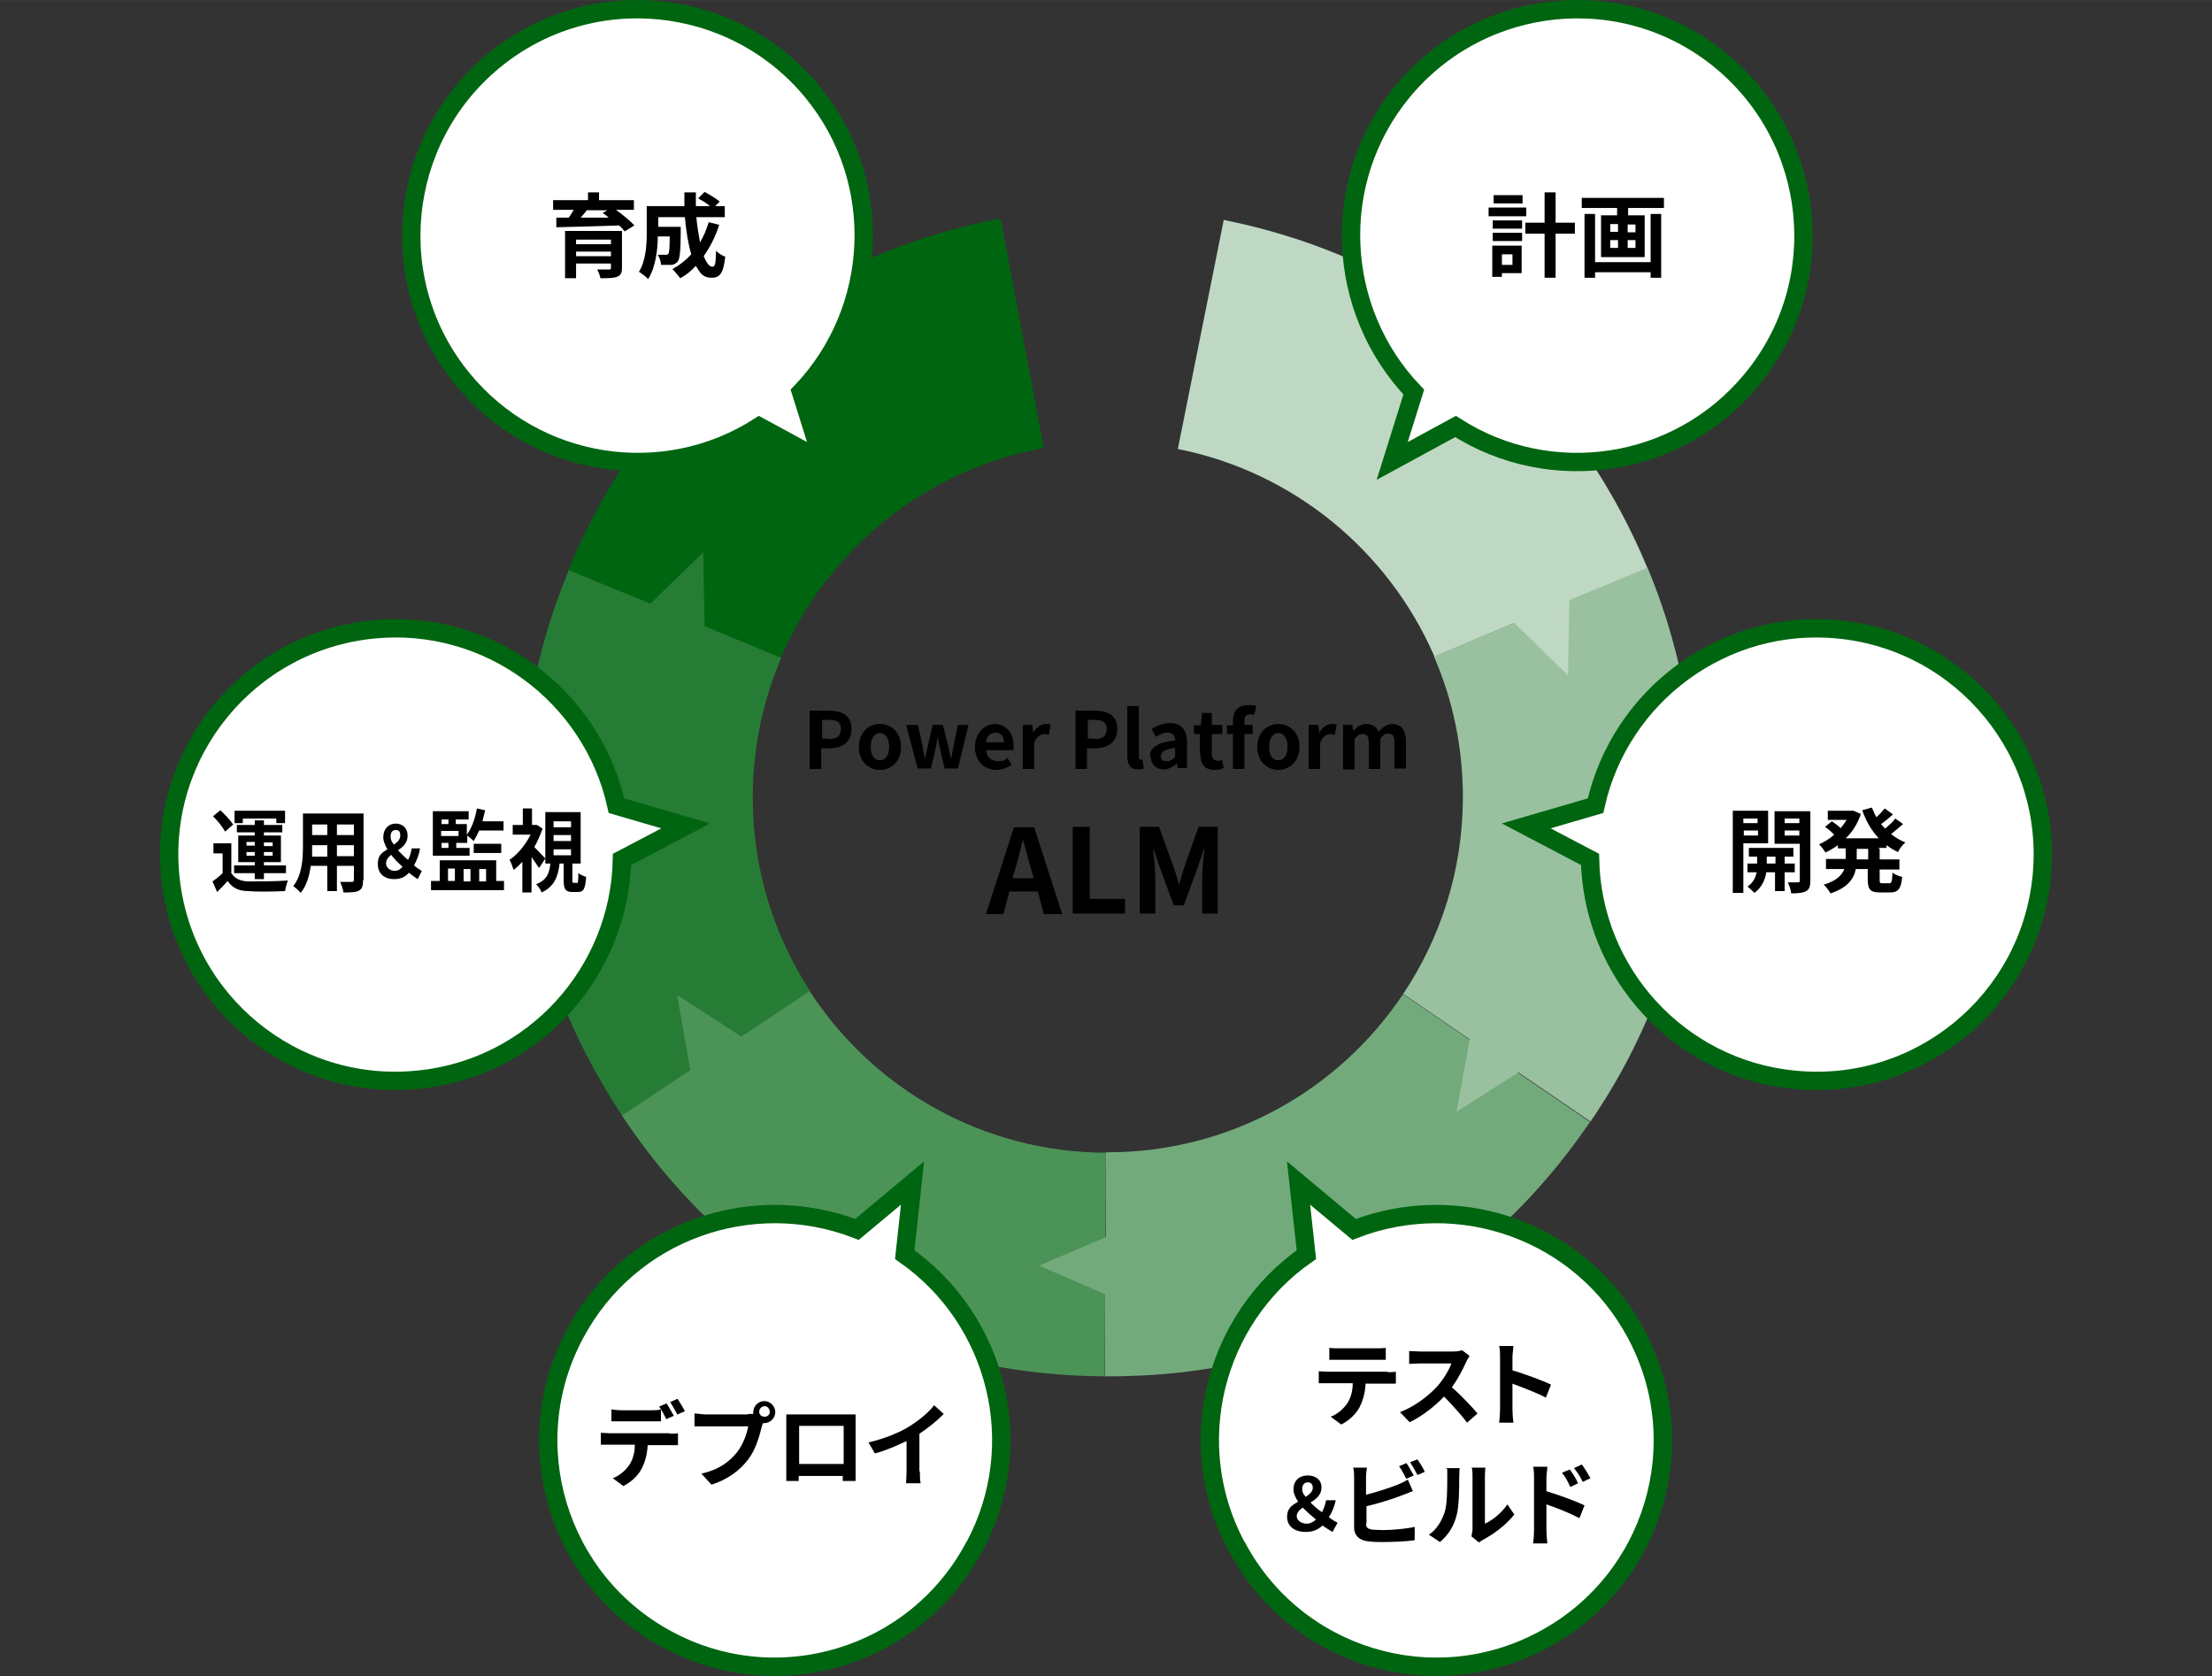 <?xml version="1.0" encoding="UTF-8"?>
<svg id="_レイヤー_1" data-name="レイヤー_1" xmlns="http://www.w3.org/2000/svg" width="170mm" height="128.8mm" version="1.1" viewBox="0 0 481.9 365.1">
  <rect x="0" y="0" width="481.9" height="365.1" fill="#333333" stroke="none"/>
  <!-- Generator: Adobe Illustrator 29.6.1, SVG Export Plug-In . SVG Version: 2.1.1 Build 9)  -->
  <defs>
    <style>
      .st0 {
        fill: #4c9357;
      }

      .st1 {
        fill: #73aa7c;
      }

      .st2 {
        fill: #99c19f;
      }

      .st3 {
        fill: #267c34;
      }

      .st4 {
        fill: #bfd8c3;
      }

      .st5 {
        fill: #fff;
        stroke: #006510;
        stroke-miterlimit: 10;
        stroke-width: 4px;
      }

      .st6 {
        fill: #006510;
      }
    </style>
  </defs>
  <g>
    <path d="M176.5,154.8h4.1c2.8,0,4.9,1,4.9,4s-2.2,4.2-4.9,4.2h-1.7v4.5h-2.5v-12.6ZM180.6,161c1.7,0,2.6-.7,2.6-2.2s-.9-2-2.7-2h-1.4v4.1h1.5Z"/>
    <path d="M187.1,162.7c0-3.2,2.2-5,4.6-5s4.6,1.8,4.6,5-2.2,5-4.6,5-4.6-1.8-4.6-5ZM193.7,162.7c0-1.8-.7-3-2-3s-2,1.2-2,3,.7,2.9,2,2.9,2-1.2,2-2.9Z"/>
    <path d="M197.5,157.9h2.5l1,4.7c.2.9.3,1.8.5,2.8h0c.2-.9.4-1.9.6-2.8l1.1-4.7h2.2l1.2,4.7c.2.9.4,1.8.6,2.8h0c.2-.9.3-1.9.5-2.8l1-4.7h2.3l-2.3,9.5h-2.9l-1-4.2c-.2-.9-.4-1.8-.5-2.8h0c-.2,1-.3,1.9-.5,2.8l-1,4.2h-2.9l-2.5-9.5Z"/>
    <path d="M212.4,162.7c0-3.1,2.2-5,4.4-5s4,1.9,4,4.6,0,.9-.1,1.1h-5.9c.2,1.6,1.2,2.4,2.6,2.4s1.5-.2,2.1-.7l.9,1.5c-.9.6-2.1,1.1-3.3,1.1-2.7,0-4.7-1.9-4.7-5ZM218.7,161.7c0-1.3-.6-2.1-1.8-2.1s-1.9.7-2.1,2.1h3.9Z"/>
    <path d="M222.9,157.9h2l.2,1.7h0c.7-1.2,1.7-1.9,2.7-1.9s.8,0,1.1.2l-.4,2.2c-.3-.1-.6-.2-1-.2-.7,0-1.7.5-2.2,1.9v5.7h-2.5v-9.5Z"/>
    <path d="M234.4,154.8h4.1c2.8,0,4.9,1,4.9,4s-2.2,4.2-4.9,4.2h-1.7v4.5h-2.5v-12.6ZM238.5,161c1.7,0,2.6-.7,2.6-2.2s-.9-2-2.7-2h-1.4v4.1h1.5Z"/>
    <path d="M245.6,164.7v-10.9h2.5v11c0,.6.3.7.5.7s.2,0,.3,0l.3,1.9c-.3.1-.7.2-1.3.2-1.7,0-2.3-1.1-2.3-2.9Z"/>
    <path d="M250.5,164.8c0-2,1.7-3.1,5.5-3.5,0-.9-.4-1.7-1.6-1.7s-1.7.4-2.6.9l-.9-1.7c1.1-.7,2.5-1.3,4-1.3,2.4,0,3.7,1.4,3.7,4.2v5.6h-2l-.2-1h0c-.8.7-1.8,1.3-2.9,1.3-1.7,0-2.8-1.2-2.8-2.8ZM256,164.8v-1.9c-2.3.3-3.1.9-3.1,1.8s.5,1.1,1.3,1.1,1.2-.3,1.8-.9Z"/>
    <path d="M261.4,164.1v-4.2h-1.3v-1.9h1.5c0-.1.3-2.7.3-2.7h2.1v2.6h2.3v2h-2.3v4.2c0,1.1.4,1.6,1.3,1.6s.7-.1.9-.2l.4,1.8c-.5.2-1.2.4-2,.4-2.3,0-3.1-1.4-3.1-3.6Z"/>
    <path d="M273.3,155.8c-.3-.1-.7-.2-1-.2-.8,0-1.2.4-1.2,1.5v.8h1.8v2h-1.8v7.6h-2.5v-7.6h-1.3v-1.9h1.3v-.9c0-2,.9-3.5,3.3-3.5s1.4.2,1.8.3l-.5,1.8Z"/>
    <path d="M273.9,162.7c0-3.2,2.2-5,4.6-5s4.6,1.8,4.6,5-2.2,5-4.6,5-4.6-1.8-4.6-5ZM280.5,162.7c0-1.8-.7-3-2-3s-2,1.2-2,3,.7,2.9,2,2.9,2-1.2,2-2.9Z"/>
    <path d="M285.2,157.9h2l.2,1.7h0c.7-1.2,1.7-1.9,2.7-1.9s.8,0,1.1.2l-.4,2.2c-.3-.1-.6-.2-1-.2-.7,0-1.7.5-2.2,1.9v5.7h-2.5v-9.5Z"/>
    <path d="M292.6,157.9h2l.2,1.3h0c.8-.8,1.7-1.5,2.9-1.5s2.2.6,2.6,1.7c.9-.9,1.8-1.7,3-1.7,2,0,3,1.4,3,3.8v5.9h-2.5v-5.6c0-1.5-.4-2-1.3-2s-1.2.4-1.8,1.1v6.6h-2.5v-5.6c0-1.5-.4-2-1.3-2s-1.2.4-1.8,1.1v6.6h-2.5v-9.5Z"/>
    <path d="M226,194.2h-6.1l-1.3,4.9h-3.8l6.1-18.9h4.4l6.1,18.9h-4l-1.3-4.9ZM225.2,191.3l-.6-2.1c-.6-2-1.1-4.1-1.7-6.2h-.1c-.5,2.1-1,4.2-1.6,6.2l-.6,2.1h4.5Z"/>
    <path d="M233.6,180.1h3.8v15.7h7.7v3.2h-11.4v-18.9Z"/>
    <path d="M248.3,180.1h4.2l3.2,8.8c.4,1.2.8,2.4,1.1,3.7h.1c.4-1.2.7-2.5,1.1-3.7l3.1-8.8h4.2v18.9h-3.4v-7.9c0-1.8.3-4.4.5-6.2h-.1l-1.5,4.4-2.9,7.9h-2.2l-2.9-7.9-1.5-4.4h-.1c.2,1.8.5,4.4.5,6.2v7.9h-3.4v-18.9Z"/>
  </g>
  <g>
    <path class="st6" d="M227.4,97.6l-9.4-50c-43.2,8.1-77.5,36-94.2,76.6l46.3,19.1c10.1-23.5,31.4-41,57.2-45.7Z"/>
    <path class="st3" d="M164,173.7c0-10.8,2.2-21.1,6.2-30.4l-16.7-6.9-.3-16.1-11.5,11.2-17.8-7.3c-16.7,40.6-12.6,82.3,11.7,118.9l40.9-27.2c-7.9-12.1-12.5-26.6-12.5-42.1Z"/>
    <path class="st0" d="M176.5,215.8l-15,10-14-9.1,2.9,16.4-14.9,9.9c24.3,36.6,61.2,56.5,105.1,56.8l.3-48.7c-27-.1-50.8-14.1-64.5-35.2Z"/>
    <path class="st1" d="M305.7,216.5c-13.9,20.8-37.5,34.5-64.4,34.5s-.3,0-.4,0v18.5c-.1,0-14.5,6.2-14.5,6.2l14.3,6.2v17.9c43.8.3,80.9-19.1,105.7-55.4l-40.7-27.8Z"/>
    <path class="st2" d="M358.9,123.6l-46.5,19.4c4.1,9.4,6.3,19.8,6.3,30.6,0,15.9-4.8,30.6-13,42.9l14.5,9.9-2.9,15.8,13.5-8.6,15.7,10.7c24.8-36.2,29.3-80.2,12.4-120.7Z"/>
    <path class="st4" d="M341.8,130.8l17.1-7.1c-16.9-40.5-49.3-67.1-92.3-75.8l-10,49.9c25.2,5,45.9,22.2,55.9,45.2l17.4-7.3,11.7,11.4.3-16.4Z"/>
  </g>
  <g>
    <path class="st5" d="M381.7,82.6c17.3-21,14.2-52.1-6.8-69.4-21-17.3-52.1-14.2-69.4,6.8-16,19.5-14.5,47.6,2.5,65.4l-4.7,15,13.8-7.5c20.7,13.3,48.6,9.2,64.6-10.3Z"/>
    <path class="st5" d="M100.8,82.6c-17.3-21-14.2-52.1,6.8-69.4,21-17.3,52.1-14.2,69.4,6.8,16,19.5,14.5,47.6-2.5,65.4l4.7,15-13.8-7.5c-20.7,13.3-48.6,9.2-64.6-10.3Z"/>
  </g>
  <path class="st5" d="M390.9,235.2c27.1,2.7,51.2-17.1,53.9-44.2,2.7-27.1-17.1-51.2-44.2-53.9-25.1-2.5-47.7,14.4-53,38.4l-15.1,4.4,13.9,7.3c.5,24.6,19.3,45.5,44.4,48Z"/>
  <path class="st5" d="M91,235.2c-27.1,2.7-51.2-17.1-53.9-44.2-2.7-27.1,17.1-51.2,44.2-53.9,25.1-2.5,47.7,14.4,53,38.4l15.1,4.4-13.9,7.3c-.5,24.6-19.3,45.5-44.4,48Z"/>
  <path class="st5" d="M269.5,337c12.8,24,42.7,33.1,66.7,20.2,24-12.8,33.1-42.7,20.2-66.7-11.9-22.3-38.4-31.6-61.4-22.7l-12.1-10.1,1.7,15.6c-20.2,14.1-27.1,41.4-15.2,63.6Z"/>
  <path class="st5" d="M212.2,337c-12.8,24-42.7,33.1-66.7,20.2-24-12.8-33.1-42.7-20.2-66.7,11.9-22.3,38.4-31.6,61.4-22.7l12.1-10.1-1.7,15.6c20.2,14.1,27.1,41.4,15.2,63.6Z"/>
  <g>
    <path d="M302.3,298.9c.4,0,1.3,0,1.8-.1v2.6c-.5,0-1.3,0-1.8,0h-4.8c-.1,2.1-.6,3.7-1.3,5.1-.7,1.4-2.2,2.9-4,3.8l-2.3-1.7c1.4-.5,2.8-1.7,3.6-2.9.8-1.2,1.2-2.7,1.2-4.4h-5.5c-.6,0-1.4,0-1.9,0v-2.6c.6,0,1.3.1,1.9.1h13.1ZM291.7,296.2c-.7,0-1.5,0-2.1,0v-2.6c.6.1,1.5.1,2.1.1h8c.7,0,1.5,0,2.2-.1v2.6c-.7,0-1.5,0-2.2,0h-8Z"/>
    <path d="M320.1,295.5c-.2.2-.5.8-.7,1.2-.7,1.6-1.8,3.7-3.1,5.5,2,1.7,4.4,4.3,5.6,5.7l-2.3,2c-1.3-1.8-3.2-3.8-5-5.7-2.1,2.2-4.8,4.3-7.5,5.6l-2.1-2.2c3.2-1.2,6.3-3.6,8.2-5.7,1.3-1.5,2.5-3.5,3-4.9h-6.8c-.8,0-1.9.1-2.4.1v-2.8c.5,0,1.8.1,2.4.1h7c.9,0,1.7-.1,2.1-.3l1.6,1.2Z"/>
    <path d="M336.7,304.4c-2.1-1.1-5.1-2.2-7.2-3v5.7c0,.6.1,2,.2,2.8h-3.1c.1-.8.2-2,.2-2.8v-11.5c0-.7,0-1.7-.2-2.4h3.1c0,.7-.2,1.6-.2,2.4v2.9c2.7.8,6.5,2.2,8.4,3.1l-1.1,2.8Z"/>
    <path d="M290.3,333.7c-.7-.4-1.3-.8-2.2-1.4-.9.9-2.1,1.4-3.6,1.4-2.7,0-4.1-1.4-4.1-3.3s1.1-2.5,2.4-3.3c-.6-.9-1-1.8-1-2.7,0-1.9,1.3-3,3.1-3s3,1,3,2.6-1.1,2.5-2.4,3.3c.8.8,1.6,1.5,2.5,2.1.4-.7.7-1.6.9-2.6h2.1c-.3,1.4-.8,2.6-1.5,3.7.8.6,1.5,1,1.9,1.2l-1,1.8ZM284.7,331.9c.7,0,1.3-.3,2-.9-1-.8-2-1.7-2.9-2.6-.7.5-1.3,1.1-1.3,1.9s.9,1.6,2.2,1.6ZM284.4,326.1c.9-.6,1.6-1.2,1.6-2s-.4-1.2-1.1-1.2-1.2.5-1.2,1.4.3,1.2.8,1.8Z"/>
    <path d="M297.6,331.9c0,.9.4,1.1,1.3,1.3.6,0,1.4.1,2.3.1,2.1,0,5.3-.3,7-.7v2.9c-1.9.3-4.9.4-7.1.4s-2.5-.1-3.4-.2c-1.7-.3-2.7-1.3-2.7-3v-10.9c0-.4,0-1.5-.2-2.1h3c-.1.6-.2,1.5-.2,2.1v3.8c2.4-.6,5.1-1.5,6.9-2.2.7-.3,1.4-.6,2.2-1.1l1.1,2.5c-.8.3-1.7.7-2.3.9-2,.8-5.2,1.8-7.8,2.4v3.7ZM306.4,322.2c-.4-.8-1-2-1.6-2.8l1.6-.7c.5.7,1.2,2,1.6,2.7l-1.6.7ZM308.8,317.9c.5.7,1.3,2,1.6,2.7l-1.6.7c-.4-.8-1.1-2-1.6-2.8l1.6-.6Z"/>
    <path d="M311.3,334.3c1.8-1.2,2.8-3.1,3.4-4.8.6-1.7.6-5.5.6-7.9s0-1.3-.2-1.8h2.9c0,0-.1,1-.1,1.8,0,2.4,0,6.6-.6,8.6-.6,2.3-1.8,4.2-3.6,5.7l-2.4-1.6ZM320.6,334.6c0-.4.2-.9.2-1.5v-11.7c0-.9-.1-1.7-.2-1.7h3c0,0-.1.8-.1,1.7v10.5c1.6-.7,3.6-2.3,4.9-4.2l1.5,2.2c-1.7,2.2-4.5,4.3-6.8,5.5-.4.2-.6.4-.9.6l-1.7-1.4Z"/>
    <path d="M336.8,324.8c2.7.8,6.5,2.2,8.4,3.1l-1.1,2.8c-2.1-1.1-5.1-2.3-7.2-3v5.7c0,.6.1,2,.2,2.8h-3.1c.1-.8.2-2,.2-2.8v-11.5c0-.7,0-1.7-.2-2.4h3.1c0,.7-.2,1.6-.2,2.4v2.9ZM342.1,323.9c-.6-1.3-1-2.1-1.8-3.1l1.7-.7c.6.8,1.4,2.1,1.8,3l-1.7.8ZM344.8,322.8c-.6-1.3-1.1-2-1.9-3l1.7-.8c.6.8,1.4,2.1,1.9,3l-1.7.8Z"/>
  </g>
  <g>
    <path d="M145.9,312.3c.4,0,1.3,0,1.8-.1v2.6c-.5,0-1.3,0-1.8,0h-4.8c-.1,2.1-.6,3.7-1.3,5.1-.7,1.4-2.2,2.9-4,3.8l-2.3-1.7c1.4-.5,2.8-1.7,3.6-2.9.8-1.2,1.2-2.7,1.2-4.4h-5.5c-.6,0-1.4,0-1.9,0v-2.6c.6,0,1.3.1,1.9.1h13.1ZM135.3,309.6c-.7,0-1.5,0-2.1,0v-2.6c.6.1,1.5.2,2.1.2h6.5c.7,0,1.5,0,2.2-.2v2.6c-.7,0-1.5,0-2.2,0h-6.5ZM145.2,309.2c-.4-.8-1-2-1.6-2.8l1.6-.7c.5.7,1.2,2,1.6,2.7l-1.6.7ZM147.6,308.2c-.4-.8-1.1-2-1.6-2.8l1.6-.7c.5.8,1.3,2,1.6,2.7l-1.6.7Z"/>
    <path d="M163,308c.3,0,.7,0,1.1,0,0-.1,0-.2,0-.4,0-1.3,1.1-2.4,2.4-2.4s2.4,1.1,2.4,2.4-1.1,2.4-2.4,2.4-.2,0-.3,0l-.2.6c-.5,2-1.3,5.1-3,7.3-1.8,2.4-4.5,4.4-8,5.5l-2.2-2.4c4-.9,6.2-2.7,7.8-4.7,1.3-1.7,2.1-3.9,2.4-5.6h-9.3c-.9,0-1.9,0-2.4,0v-2.8c.6,0,1.7.2,2.4.2h9.3ZM167.7,307.5c0-.6-.5-1.2-1.1-1.2s-1.2.5-1.2,1.2.5,1.1,1.2,1.1,1.1-.5,1.1-1.1Z"/>
    <path d="M186.4,319.8c0,.8,0,2.7,0,2.8h-2.8v-1.1s-9.6,0-9.6,0v1.1s-2.7,0-2.7,0c0,0,0-1.8,0-2.8v-9.8c0-.6,0-1.4,0-1.9.8,0,1.6,0,2.1,0h11c.5,0,1.3,0,2,0,0,.6,0,1.3,0,1.9v9.8ZM174.1,310.6v8.3h9.7v-8.3h-9.7Z"/>
    <path d="M200.4,320.5c0,.9,0,2.1.2,2.6h-3.2c0-.5.1-1.7.1-2.6v-6.6c-2.1,1-4.6,2.1-6.9,2.7l-1.4-2.4c3.5-.8,6.9-2.2,9.1-3.6,2-1.3,4.1-3,5.2-4.5l2.1,1.9c-1.5,1.5-3.3,3-5.3,4.3v8.2Z"/>
  </g>
  <g>
    <path d="M134.2,45.7c1.5,1.1,3.1,2.4,4,3.4l-2.1,1.3c-.3-.4-.7-.8-1.2-1.3-5,.2-10.2.3-13.7.4v-2.1c0,0,2.7,0,2.7,0,.4-.5.7-1.1,1.1-1.7h-4.5v-2.1h7.6v-1.7h2.4v1.7h7.6v2.1h-4ZM135.5,58.4c0,1.1-.3,1.6-1.1,1.9-.8.3-2,.3-3.6.3-.1-.6-.4-1.4-.7-1.9,1,0,2.2,0,2.5,0,.4,0,.5,0,.5-.4v-.9h-7.6v3.2h-2.4v-10.3h12.4v8ZM125.5,52.2v1h7.6v-1h-7.6ZM133.1,55.8v-1h-7.6v1h7.6ZM127.9,45.7c-.4.6-.9,1.1-1.4,1.7,1.9,0,4,0,6.1,0-.4-.4-.9-.7-1.3-1l1-.6h-4.4Z"/>
    <path d="M156.7,48.9c-.8,2.6-2,4.9-3.4,6.9.6,1.4,1.2,2.3,1.9,2.3s.7-1,.8-3.5c.5.6,1.4,1.1,2,1.3-.4,3.7-1.2,4.6-3,4.6s-2.5-1-3.4-2.6c-1,1.1-2.1,2-3.4,2.7-.4-.5-1.2-1.5-1.7-2,1.5-.8,2.9-1.9,4.1-3.2-.7-2.3-1.1-5.1-1.4-8.1h-5.8v2.1h4.9s0,.6,0,.9c0,4.2-.2,6-.6,6.6-.4.5-.8.7-1.4.8-.5,0-1.4,0-2.3,0,0-.7-.3-1.6-.7-2.2.7,0,1.4,0,1.7,0s.4,0,.6-.2c.2-.3.3-1.2.3-3.8h-2.6c0,2.9-.5,6.8-2.1,9.3-.4-.5-1.5-1.3-2-1.6,1.5-2.4,1.7-5.9,1.7-8.5v-5.8h8.2c0-1,0-2,0-3h2.5c0,1,0,2,0,3h3.1c-.7-.6-1.7-1.2-2.6-1.7l1.4-1.4c1.1.6,2.6,1.5,3.3,2.1l-1,1h2.1v2.4h-6.2c.2,2,.5,3.9.8,5.5.8-1.3,1.4-2.8,1.9-4.4l2.4.6Z"/>
  </g>
  <g>
    <path d="M332.5,47.1h-8.2v-1.9h8.2v1.9ZM331.6,59.5h-4.4v.8h-2.1v-6.8h6.4v6ZM325.2,48h6.4v1.8h-6.4v-1.8ZM325.2,50.7h6.4v1.8h-6.4v-1.8ZM331.7,44.3h-6.3v-1.8h6.3v1.8ZM327.2,55.4v2.3h2.3v-2.3h-2.3ZM343.1,50.9h-4.2v9.6h-2.4v-9.6h-4.2v-2.4h4.2v-6.6h2.4v6.6h4.2v2.4Z"/>
    <path d="M362.5,43.1v2.2h-7.8v1.6h3.6v9.1h-9.5v-9.1h3.5v-1.6h-7.7v-2.2h17.9ZM359.6,46.6h2.3v13.9h-2.3v-1.2h-12.1v1.2h-2.3v-13.9h2.3v10.5h12.1v-10.5ZM350.8,50.5h1.7v-1.7h-1.7v1.7ZM350.8,54h1.7v-1.7h-1.7v1.7ZM356.3,48.9h-1.7v1.7h1.7v-1.7ZM356.3,52.3h-1.7v1.7h1.7v-1.7Z"/>
  </g>
  <g>
    <path d="M50.3,190c.7,1.3,1.9,1.9,3.7,2,2.1,0,6.2,0,8.7-.2-.2.6-.5,1.6-.6,2.3-2.2.1-5.9.2-8,0-2.1,0-3.5-.7-4.5-2.2-.7.8-1.4,1.5-2.3,2.4l-1-2.3c.7-.5,1.5-1.1,2.2-1.8v-4.3h-2v-2.2h3.9v6.3ZM49,181.1c-.5-1-1.6-2.3-2.6-3.3l1.6-1.3c1,.9,2.2,2.2,2.8,3.1l-1.7,1.5ZM55.5,190.2h-4.5v-1.7h4.5v-.7h-3.6v-5.8h3.6v-.7h-3.9v-1.6h3.9v-1h2v1h4v1.6h-4v.7h3.7v5.8h-3.7v.7h4.8v1.7h-4.8v1.3h-2v-1.3ZM52.9,179.3h-1.8v-2.7h11v2.7h-1.9v-1h-7.3v1ZM53.7,184.2h1.8v-.8h-1.8v.8ZM55.5,186.4v-.8h-1.8v.8h1.8ZM57.5,183.5v.8h1.9v-.8h-1.9ZM59.4,185.6h-1.9v.8h1.9v-.8Z"/>
    <path d="M79.1,191.7c0,1.3-.2,1.9-.9,2.3-.7.4-1.8.4-3.4.4,0-.6-.4-1.6-.7-2.3,1,0,2.1,0,2.5,0s.5-.1.5-.5v-3h-3.7v5.5h-2.1v-5.5h-3.6c-.3,2.2-.9,4.3-2.2,5.9-.3-.4-1.2-1.2-1.6-1.5,1.9-2.4,2.1-5.9,2.1-8.7v-7.1h13.2v14.4ZM71.3,186.5v-2.4h-3.3v.4c0,.6,0,1.3,0,2.1h3.3ZM68,179.6v2.3h3.3v-2.3h-3.3ZM77.1,179.6h-3.7v2.3h3.7v-2.3ZM77.1,186.5v-2.4h-3.7v2.4h3.7Z"/>
    <path d="M91,191.5c-.6-.4-1.2-.8-1.9-1.4-.8.9-1.8,1.4-3.2,1.4-2.3,0-3.6-1.3-3.6-3.3s1-2.5,2.1-3.2c-.5-.9-.9-1.7-.9-2.6,0-1.9,1.2-3,2.7-3s2.6,1,2.6,2.6-1,2.5-2.1,3.2c.7.7,1.4,1.5,2.2,2.1.4-.7.6-1.5.8-2.5h1.8c-.2,1.4-.7,2.6-1.3,3.7.7.6,1.3,1,1.7,1.2l-.9,1.8ZM86,189.7c.6,0,1.2-.3,1.7-.9-.9-.8-1.8-1.7-2.5-2.6-.6.5-1.1,1.1-1.1,1.9s.8,1.6,1.9,1.6ZM85.8,184c.8-.6,1.4-1.1,1.4-2s-.3-1.2-1-1.2-1.1.5-1.1,1.4.3,1.1.7,1.8Z"/>
    <path d="M109.8,191.9v2h-15.9v-2h1.9v-4.5h12.3v4.5h1.8ZM102.2,186.4h-7.9v-9.7h7.8v1.8h-2.8v1h2.4v2.3c1.1-1.4,1.8-3.5,2.2-5.7l1.8.4c-.2.8-.4,1.6-.6,2.4h4.6v2h-5.3c-.4.9-.8,1.6-1.2,2.3-.3-.3-1-.9-1.4-1.2v1.6h-2.4v1.1h2.9v1.8ZM96.2,178.5v1h1.5v-1h-1.5ZM99.9,181h-3.8v1.1h3.8v-1.1ZM96.2,184.7h1.5v-1.1h-1.5v1.1ZM97.6,191.9h1.5v-2.7h-1.5v2.7ZM101,189.3v2.7h1.5v-2.7h-1.5ZM103.2,185.8v-2h6v2h-6ZM104.4,189.3v2.7h1.5v-2.7h-1.5Z"/>
    <path d="M117.3,188.9c-.4-.6-.9-1.4-1.5-2.2v7.7h-2v-6.7c-.6.7-1.3,1.3-1.9,1.8-.2-.6-.6-1.8-.9-2.2,1.8-1.2,3.5-3.3,4.6-5.5h-3.9v-2.1h2.2v-3.6h2v3.6h1.1c0,0,1.2.8,1.2.8-.5,1.4-1.1,2.8-1.8,4,.8.8,2,2.1,2.4,2.5l-1.3,2ZM125.6,192.4c.3,0,.4-.3.4-2.2.4.3,1.2.7,1.7.8-.2,2.7-.6,3.3-1.8,3.3h-1.2c-1.5,0-1.9-.6-1.9-2.6v-3.6h-.9c-.3,2.8-1.1,5-3.9,6.3-.2-.6-.8-1.4-1.2-1.8,2.4-.9,2.9-2.5,3.1-4.5h-1.1v-11.2h7.7v11.2h-1.8v3.6c0,.6,0,.6.3.6h.7ZM120.6,180.2h3.8v-1.3h-3.8v1.3ZM120.6,183.2h3.8v-1.3h-3.8v1.3ZM120.6,186.3h3.8v-1.3h-3.8v1.3Z"/>
  </g>
  <g>
    <path d="M379.8,183.7v10.8h-2.3v-17.9h7.7v7.1h-5.4ZM379.8,178.3v1h3.1v-1h-3.1ZM383,182v-1.1h-3.1v1.1h3.1ZM388.8,190v4.1h-2.1v-4.1h-1.9c-.2,1.4-.9,3.3-2.6,4.5-.3-.4-1.1-1-1.5-1.4,1.3-.8,1.8-2.1,2-3.1h-2v-1.9h2.1v-1.5h-1.8v-1.9h9.7v1.9h-1.9v1.5h2.2v1.9h-2.2ZM386.8,188.1v-1.5h-1.9v1.5h1.9ZM394.4,191.8c0,1.2-.2,1.9-.9,2.3-.7.4-1.8.5-3.3.5,0-.7-.4-1.7-.7-2.4.9,0,1.9,0,2.2,0,.3,0,.4-.1.4-.4v-8h-5.5v-7.1h7.8v15.1ZM388.8,178.3v1h3.2v-1h-3.2ZM392,182v-1.1h-3.2v1.1h3.2Z"/>
    <path d="M409.5,184.9v2.3h4.3v2.2h-4.3v2.2c0,.7,0,.8.6.8h1.5c.5,0,.6-.4.7-2.3.5.4,1.5.8,2.1.9-.2,2.6-.9,3.4-2.6,3.4h-2.2c-2.2,0-2.7-.7-2.7-2.9v-2.2h-2.6c-.4,2.1-1.8,4.1-5.5,5.3-.3-.5-1-1.5-1.5-1.9,2.8-.8,4-2.1,4.5-3.4h-4v-2.2h4.3v-2.3h-1.7v-.7c-.8.6-1.7,1.1-2.7,1.6-.3-.5-1-1.4-1.4-1.8,1.2-.5,2.3-1.2,3.3-2.1-.5-.5-1.3-1.2-2-1.7l1.5-1.2c.6.4,1.4,1,1.9,1.5.5-.6.9-1.2,1.3-1.8h-4.1v-2h5.6c0,0,1.6.7,1.6.7-.7,2.1-1.8,3.9-3.3,5.3h7.2c-1.6-1.7-2.8-3.8-3.6-6.1l2.1-.6c.3.7.6,1.5,1,2.1.7-.6,1.3-1.3,1.8-1.9l1.8,1.3c-.8.7-1.7,1.5-2.6,2.1.3.4.6.7.9,1,.8-.7,1.7-1.5,2.2-2.2l1.7,1.2c-.8.7-1.8,1.5-2.6,2.2.9.7,2,1.4,3.1,1.8-.6.5-1.3,1.4-1.6,2.1-.9-.4-1.7-.9-2.5-1.5v.6h-1.8ZM407,184.9h-2.5v2.3h2.5v-2.3Z"/>
  </g>
</svg>